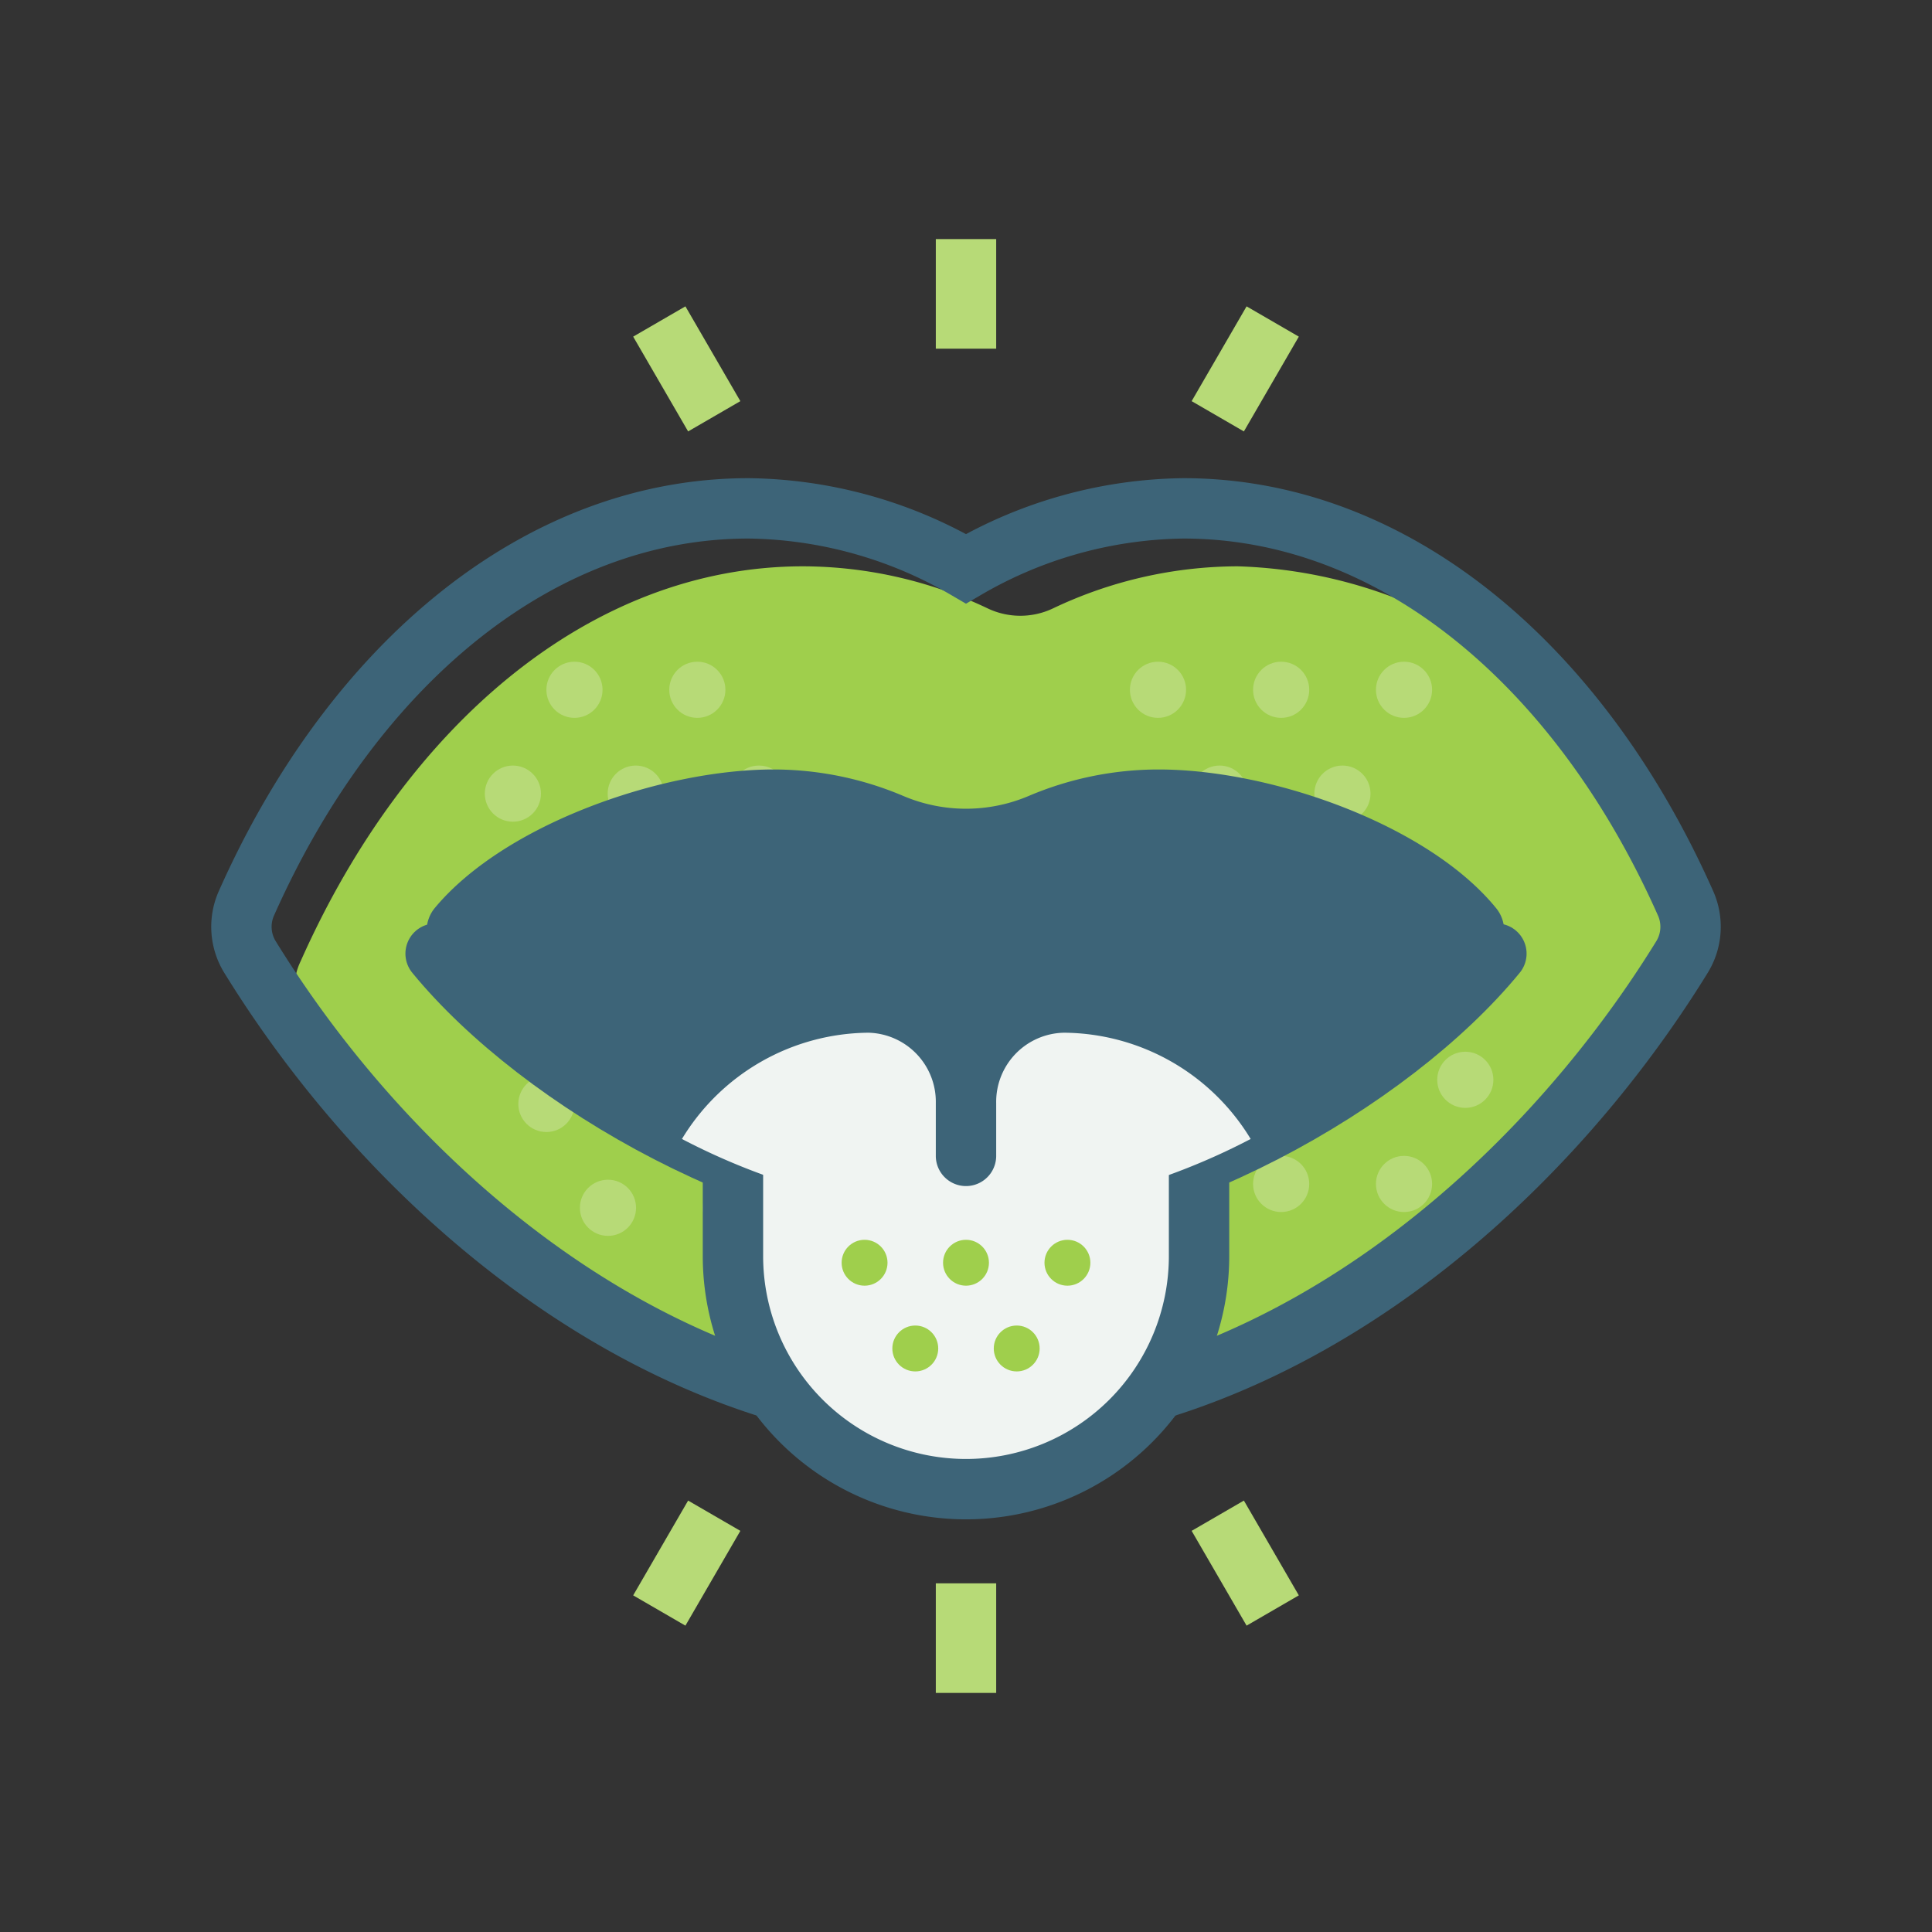 <svg id="artworks" xmlns="http://www.w3.org/2000/svg" viewBox="0 0 64 64"><rect x="0" y="0" width="64" height="64" fill="#333333" stroke="none"/><defs><style>.cls-1{fill:#9fcf4c;}.cls-2{fill:#b7da77;}.cls-3,.cls-5,.cls-7{fill:none;stroke-miterlimit:10;stroke-width:2px;}.cls-3,.cls-5{stroke:#3d6478;}.cls-4{fill:#3d6478;}.cls-5{stroke-linecap:round;}.cls-6{fill:#f0f4f2;}.cls-7{stroke:#b7da77;}</style></defs><path class="cls-1" d="M52,23.66A15.88,15.88,0,0,0,41,18.76a14.3,14.3,0,0,0-6.11,1.39,2.52,2.52,0,0,1-2.18,0,14.3,14.3,0,0,0-6.11-1.39c-7,0-13.15,5.23-16.64,13.08A1.93,1.93,0,0,0,10,33.62a37.46,37.46,0,0,0,3.27,4.49C18.25,43.2,24.8,47,32,47c10,0,18.77-7.22,23.72-15.25a1.91,1.91,0,0,0,.12-1.77A28.14,28.14,0,0,0,52,23.66Z"/><circle class="cls-2" cx="25.14" cy="26.29" r="0.93"/><circle class="cls-2" cx="21.06" cy="26.29" r="0.93"/><circle class="cls-2" cx="16.99" cy="26.29" r="0.93"/><circle class="cls-2" cx="23.1" cy="22.85" r="0.93"/><circle class="cls-2" cx="19.03" cy="22.85" r="0.93"/><circle class="cls-2" cx="18.1" cy="36.57" r="0.93"/><circle class="cls-2" cx="22.18" cy="36.57" r="0.93"/><circle class="cls-2" cx="26.25" cy="36.57" r="0.93"/><circle class="cls-2" cx="20.14" cy="40.01" r="0.93"/><circle class="cls-2" cx="24.21" cy="40.01" r="0.93"/><circle class="cls-2" cx="38.36" cy="22.85" r="0.93"/><circle class="cls-2" cx="42.44" cy="22.85" r="0.93"/><circle class="cls-2" cx="46.51" cy="22.85" r="0.93"/><circle class="cls-2" cx="40.4" cy="26.29" r="0.93"/><circle class="cls-2" cx="44.47" cy="26.29" r="0.93"/><circle class="cls-2" cx="40.4" cy="35.77" r="0.93"/><circle class="cls-2" cx="44.47" cy="35.77" r="0.93"/><circle class="cls-2" cx="48.54" cy="35.77" r="0.93"/><circle class="cls-2" cx="42.44" cy="39.22" r="0.93"/><circle class="cls-2" cx="46.51" cy="39.22" r="0.93"/><path class="cls-3" d="M39.2,16.84a14.63,14.63,0,0,0-7.2,2,14.63,14.63,0,0,0-7.2-2c-7,0-13.15,5.23-16.64,13.09a1.91,1.91,0,0,0,.12,1.77C13.23,39.73,22,47,32,47S50.77,39.73,55.72,31.7a1.91,1.91,0,0,0,.12-1.77C52.35,22.07,46.21,16.84,39.2,16.84Z"/><path class="cls-4" d="M38.38,25.49a11,11,0,0,0-4.31.88,5.31,5.31,0,0,1-4.14,0,11,11,0,0,0-4.31-.88c-3.72,0-8.91,1.82-11.21,4.58a1.18,1.18,0,0,0,0,1.52c3.5,4.27,11.16,8.64,17.57,8.64s14.07-4.37,17.57-8.64a1.18,1.18,0,0,0,0-1.52C47.29,27.31,42.1,25.49,38.38,25.49Z"/><path class="cls-5" d="M14.43,31.59c3.5,4.27,11.16,8.64,17.57,8.64s14.07-4.37,17.57-8.64"/><path class="cls-6" d="M32,49.33h0a7.72,7.72,0,0,1-7.72-7.72v-2.9L32,40l7.72-1.33v2.9A7.72,7.72,0,0,1,32,49.33Z"/><path class="cls-3" d="M39.72,38.29v3.32A7.72,7.72,0,0,1,32,49.33h0a7.72,7.72,0,0,1-7.72-7.72V38.29"/><path class="cls-6" d="M35.25,34.21h0A2.29,2.29,0,0,0,33,36.54v1.75a1,1,0,0,1-2,0V36.54a2.29,2.29,0,0,0-2.23-2.33h0a7.29,7.29,0,0,0-6.18,3.52A22.06,22.06,0,0,0,32,40.23a22.06,22.06,0,0,0,9.43-2.5A7.29,7.29,0,0,0,35.25,34.21Z"/><circle class="cls-1" cx="28.64" cy="41.83" r="0.76"/><circle class="cls-1" cx="32" cy="41.83" r="0.76"/><circle class="cls-1" cx="35.36" cy="41.83" r="0.76"/><circle class="cls-1" cx="30.32" cy="44.67" r="0.76"/><circle class="cls-1" cx="33.68" cy="44.67" r="0.76"/><line class="cls-7" x1="32" y1="7.92" x2="32" y2="11.55"/><line class="cls-7" x1="21.84" y1="10.65" x2="23.66" y2="13.79"/><line class="cls-7" x1="40.34" y1="13.79" x2="42.16" y2="10.65"/><line class="cls-7" x1="32" y1="56.08" x2="32" y2="52.45"/><line class="cls-7" x1="42.16" y1="53.35" x2="40.34" y2="50.21"/><line class="cls-7" x1="23.66" y1="50.21" x2="21.84" y2="53.35"/></svg>
